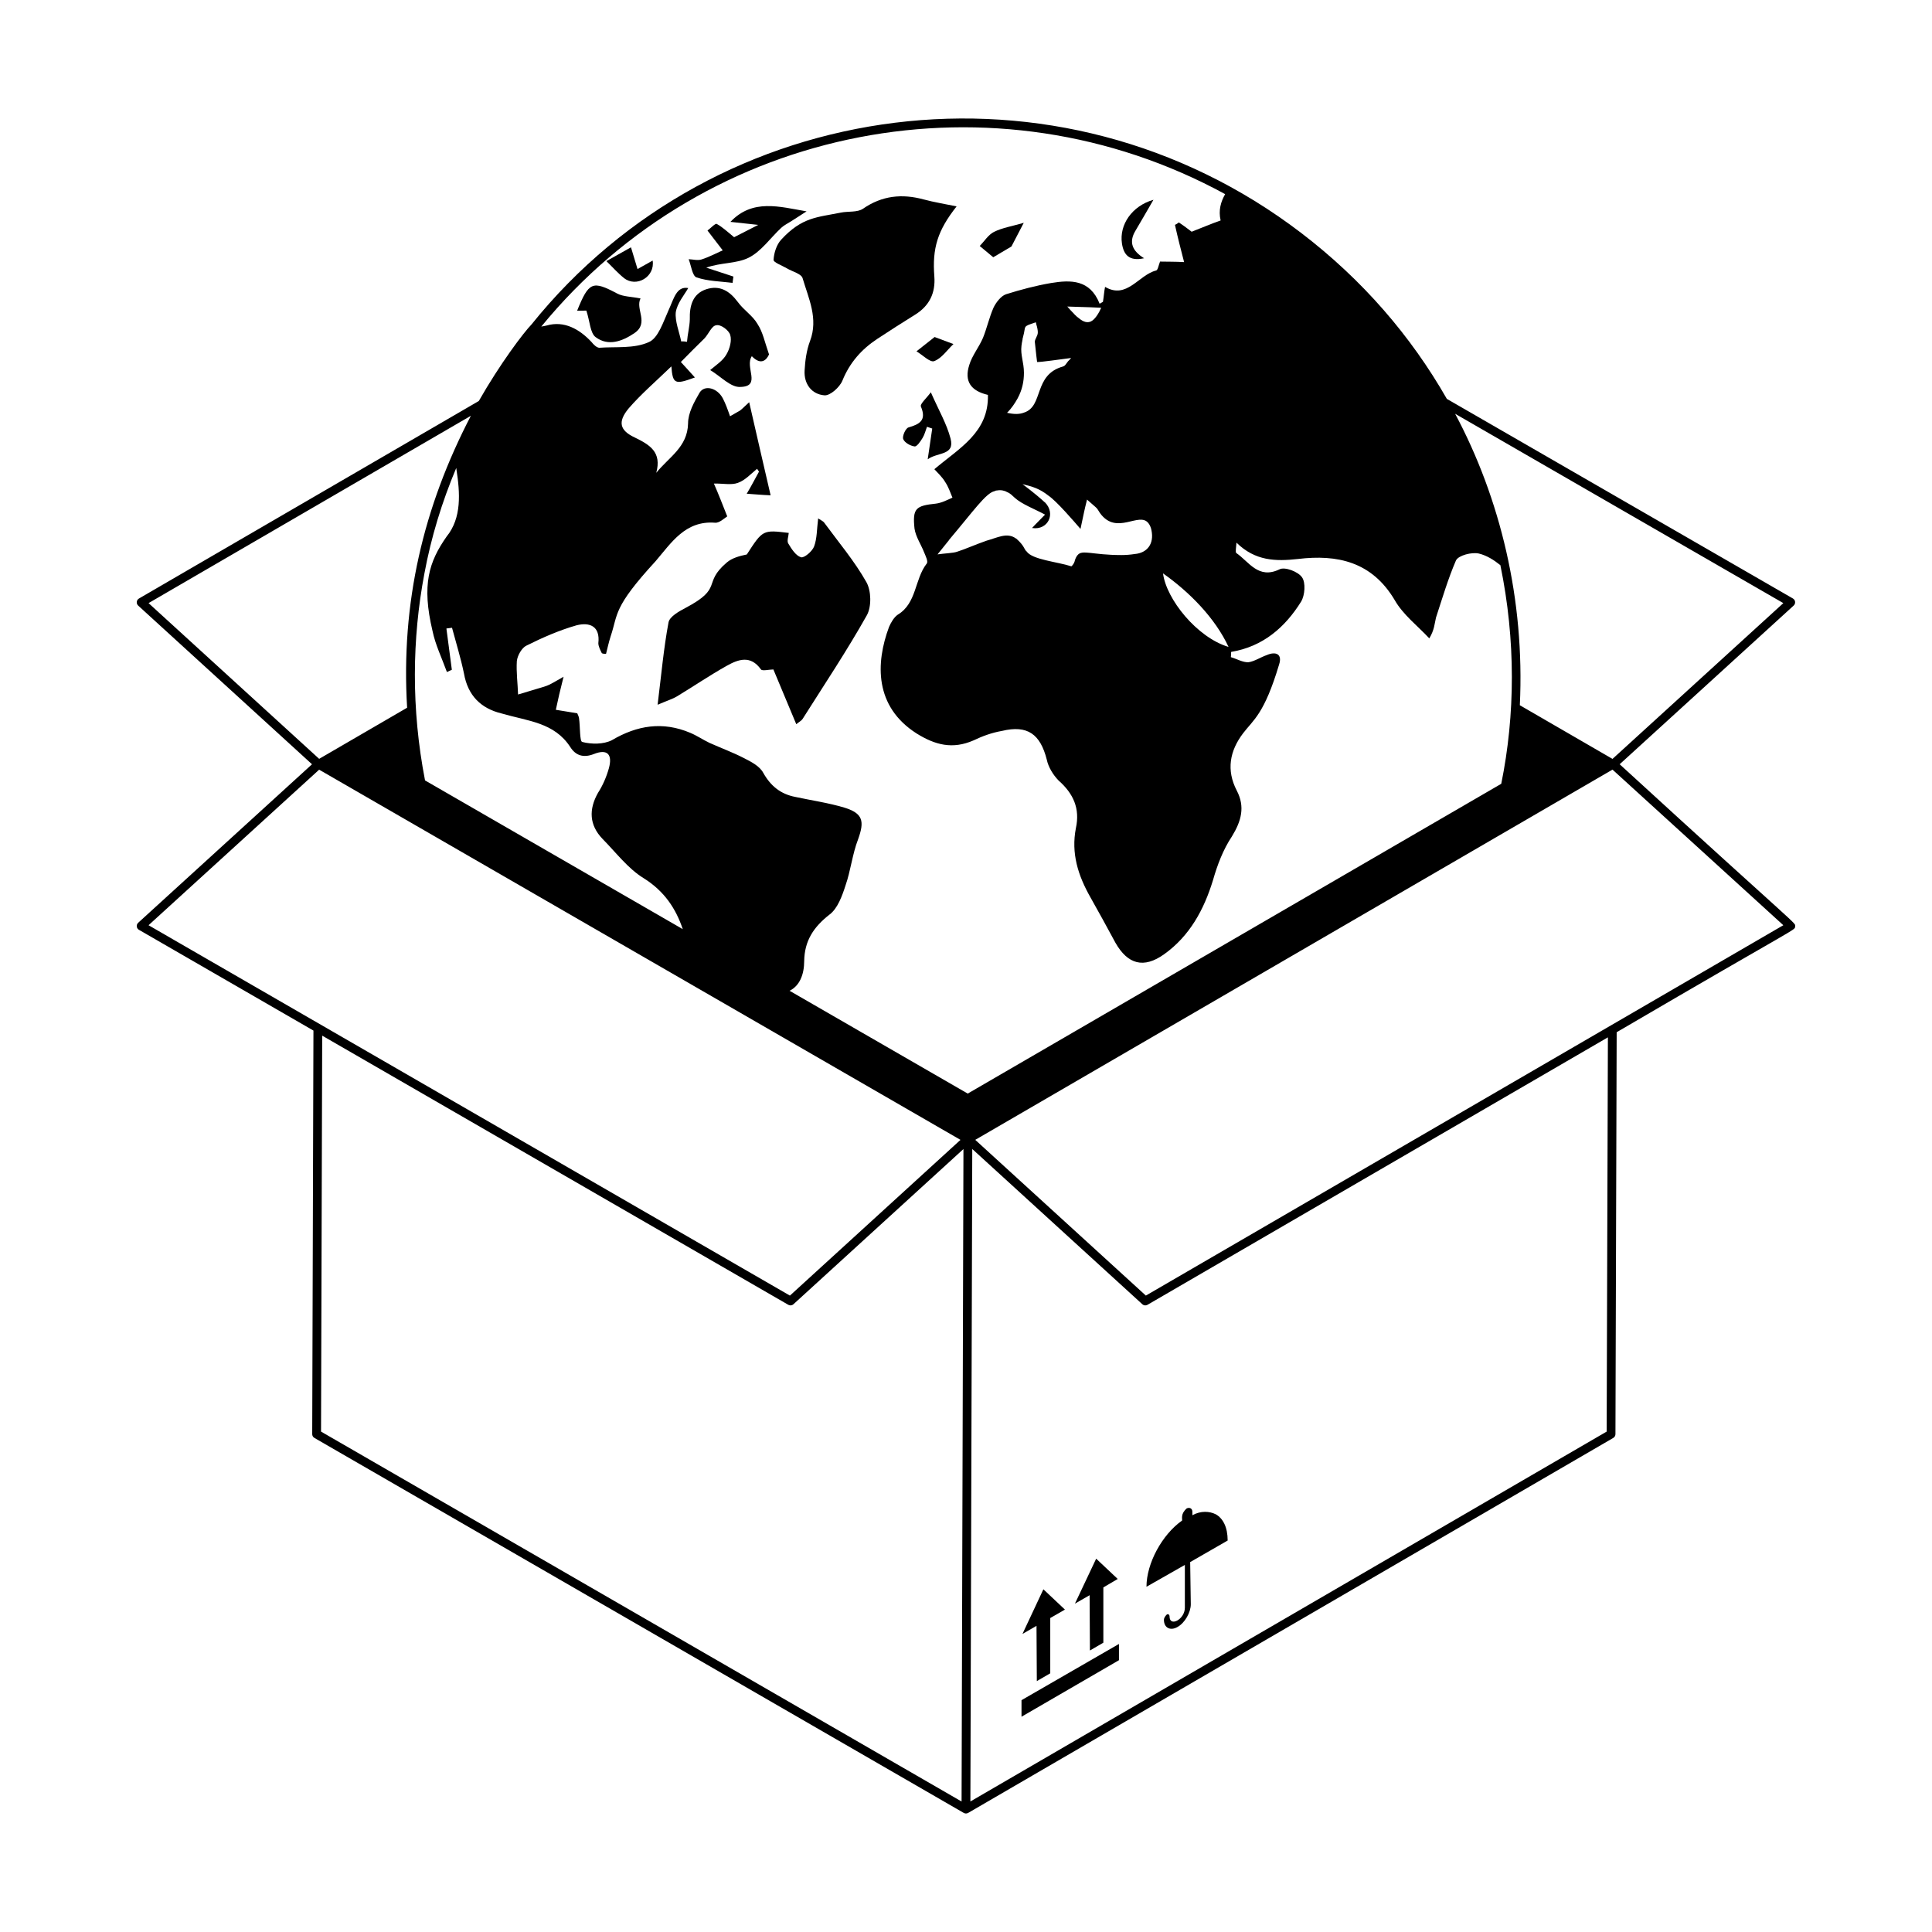 <svg xmlns="http://www.w3.org/2000/svg" viewBox="0 0 512 512" version="1.1" height="512pt" width="512pt">
 <path d="m218.39 138.47c-0.273-0.371-0.793-0.562-1.57-1.09-0.359 2.848-0.281 5.305-1.078 7.441-0.484 1.289-2.629 3.109-3.473 2.856-1.387-0.418-2.512-2.219-3.375-3.656-0.402-0.668 0.062-1.855 0.133-2.793-6.883-0.832-6.883-0.832-11.113 5.711-1.953 0.398-3.914 0.934-5.312 2.129-6.594 5.633-0.719 6.656-10.984 12.062-1.727 0.906-4.168 2.289-4.453 3.801-1.281 6.856-1.902 13.832-2.894 21.832 2.738-1.164 4.008-1.539 5.102-2.199 4.426-2.676 8.715-5.598 13.227-8.125 3.051-1.707 6.305-2.894 9.047 0.953 0.359 0.504 2.09 0.035 3.309 0.02 1.938 4.637 3.918 9.371 6.062 14.504 0.797-0.648 1.379-0.922 1.672-1.383 5.762-9.109 11.762-18.094 17.031-27.48 1.273-2.269 1.176-6.492-0.117-8.781-3.164-5.598-7.387-10.59-11.211-15.801z"></path>
 <path d="m207.02 63.516c-1.23 1.332-1.914 3.512-2.019 5.356-0.039 0.676 2.281 1.496 3.531 2.242 1.438 0.859 3.816 1.43 4.164 2.606 1.582 5.387 4.223 10.695 1.969 16.66-0.926 2.445-1.293 5.188-1.438 7.82-0.199 3.586 1.895 6.297 5.262 6.566 1.527 0.121 4.055-2.16 4.762-3.902 1.934-4.769 5.055-8.289 9.219-11.043 3.324-2.199 6.691-4.34 10.078-6.449 3.773-2.352 5.398-5.75 5.062-10.121-0.574-7.481 0.844-12.141 5.898-18.555-3.234-0.672-6.012-1.109-8.707-1.84-5.754-1.562-11.02-1.039-16.09 2.453-1.492 1.027-3.922 0.633-5.891 1.035-6.273 1.27-10.262 1.164-15.801 7.172z"></path>
 <path d="m184.58 73.508c3 1.031 6.348 1.043 9.555 1.461 0.074-0.559 0.148-1.117 0.223-1.68-2.398-0.785-4.793-1.574-7.191-2.359 3.816-1.379 8-1.023 11.211-2.621 3.367-1.676 5.777-5.258 8.664-7.941 0.746-0.691 1.715-1.148 2.586-1.707 1.371-0.883 2.746-1.762 4.121-2.644-7.223-1.254-14.297-3.402-20.176 2.781 2.215 0.242 4.426 0.48 7.367 0.801-2.769 1.414-4.887 2.496-6.394 3.266-1.543-1.238-2.949-2.606-4.602-3.523-0.379-0.207-1.613 1.129-2.453 1.75 1.152 1.496 2.301 2.992 4.035 5.25-1.668 0.738-3.586 1.77-5.629 2.422-1.02 0.328-2.262-0.027-3.398-0.074 0.672 1.676 0.969 4.438 2.082 4.82z"></path>
 <path d="m157.86 89.352c3.34 2.504 7.106 1.082 10.281-1.082 3.949-2.691 0.164-6.367 1.605-9.18-2.535-0.5-4.594-0.461-6.184-1.301-6.535-3.465-7.492-3.168-10.621 4.559 1.375-0.02 2.496-0.035 2.453-0.035 0.957 2.945 1 5.941 2.465 7.039z"></path>
 <path d="m246.68 103.96c-1.156 1.59-2.91 3.102-2.633 3.766 1.527 3.648-0.27 4.672-3.293 5.551-0.758 0.219-1.688 2.297-1.391 3.082 0.359 0.945 1.898 1.809 3.023 1.949 0.609 0.074 1.551-1.34 2.098-2.231 0.551-0.895 0.797-1.973 1.176-2.973 0.465 0.156 0.93 0.309 1.391 0.465-0.355 2.406-0.707 4.812-1.199 8.152 2.617-1.945 7.238-0.957 6.059-5.484-1.016-3.922-3.156-7.547-5.231-12.277z"></path>
 <path d="m268.04 65.324c0.91-1.75 1.781-3.426 3.266-6.273-3.188 0.926-5.707 1.316-7.883 2.402-1.508 0.754-2.539 2.461-3.785 3.742 1.383 1.152 2.766 2.305 3.582 2.981 2.227-1.32 3.684-2.18 4.82-2.852z"></path>
 <path d="m165.37 73.691c3.285 2.598 8.266-0.332 7.59-4.637-1.246 0.695-2.422 1.355-4.008 2.246-0.59-1.957-1.039-3.438-1.738-5.762-2.406 1.352-4.473 2.512-6.519 3.66 1.773 1.723 3.109 3.254 4.676 4.492z"></path>
 <path d="m303.2 68.438c-3.164-1.953-4.098-4.262-2.309-7.262 1.492-2.5 2.93-5.031 4.785-8.23-5.715 1.633-9.07 6.621-8.355 11.527 0.438 3.008 1.891 4.844 5.879 3.965z"></path>
 <path d="m242.88 93.105c1.59 0.945 3.594 3.004 4.68 2.602 1.992-0.746 3.438-2.941 5.113-4.531-1.477-0.551-2.957-1.102-4.992-1.863-1.688 1.332-3.242 2.562-4.801 3.793z"></path>
 <path d="m36.824 246.41 46.242 26.703-0.324 106.94c-0.004 0.418 0.219 0.805 0.582 1.012l172.08 99.375c0.184 0.105 0.383 0.156 0.582 0.156s0.398-0.051 0.582-0.156h0.004l170.96-99.375c0.355-0.211 0.578-0.59 0.578-1.004l0.324-106.51c49.086-28.73 47.164-26.898 47.289-28.023 0.109-1.125 2.07 1.496-46.492-42.992l46.117-42.059c0.57-0.523 0.488-1.469-0.203-1.867l-91.715-52.902c-9.551-16.699-22.301-31.508-38.586-43.965-64.312-49.117-154.9-36.871-204.01 24.266-2.035 2.086-8.27 10.301-13.945 20.262l-90.07 52.348c-0.32 0.188-0.535 0.512-0.574 0.883-0.039 0.371 0.098 0.734 0.371 0.984l46.07 42.055-46.07 42.008c-0.586 0.539-0.465 1.484 0.207 1.867zm48.562 28.047 123.52 71.328c0.184 0.105 0.383 0.156 0.582 0.156 0.281 0 0.562-0.105 0.785-0.305l45.051-41.129c-0.074 25.273 0.09-30.73-0.496 172.91l-169.75-98.031zm35.527-150.44 0.039 0.32c0.977 6.285 1.441 12.895-2.606 17.875-4.664 6.664-6.637 12.715-3.723 24.996 0.746 3.629 2.465 7.168 3.816 10.891 0.371-0.188 0.93-0.418 1.305-0.605l-1.441-10.938 1.488-0.188c1.07 4.004 2.328 8.051 3.164 12.102 1.023 5.816 4.422 9.262 10.008 10.613 6.965 2.039 13.941 2.348 18.199 8.938 1.395 2.188 3.445 2.887 6.191 1.816 3.586-1.441 5.027 0.047 4.004 3.769-0.652 2.328-1.629 4.562-2.887 6.516-2.465 4.375-2.328 8.52 1.211 12.195 3.539 3.582 6.75 7.867 10.844 10.379 5.582 3.469 8.613 8.168 10.414 13.535l-68.301-39.414c-3.688-19.027-3.43-37.609-0.172-54.809 1.781-9.621 4.66-19 8.445-27.992zm304.87 255.37-168.62 98.02c0.098-33.32 0.309-107.06 0.496-172.91l45.07 41.141c0.223 0.199 0.504 0.305 0.785 0.305 0.199 0 0.406-0.051 0.586-0.156l122.01-70.879zm-122.12-36.043-45.211-41.27 168.88-98.117 45.27 41.238zm168.94-183.51-45.273 41.285-24.559-14.223c1.348-28.016-5.207-54.871-17.145-77.238zm-147.93-108.38c-1.125 2.004-1.824 4.215-1.195 6.977-2.559 0.883-4.887 1.91-7.68 2.981-0.793-0.605-2-1.535-3.398-2.469-0.371 0.324-0.746 0.512-1.023 0.652 0.746 3.398 1.582 6.609 2.422 9.867-2.234-0.141-4.699-0.094-6.375-0.141-0.418 1.023-0.559 2.281-1.07 2.375-4.609 1.164-7.727 7.727-13.5 4.328-0.234 1.117-0.324 2.512-0.559 3.957-0.277 0.188-0.652 0.371-0.883 0.512-2.559-6.469-7.68-6.332-12.848-5.492-4.098 0.699-8.098 1.77-11.961 2.981-1.352 0.465-2.652 2.188-3.305 3.539-1.164 2.652-1.77 5.492-2.793 8.004-1.07 2.512-2.887 4.699-3.629 7.168-1.395 4.328 0.371 6.891 4.934 7.961 0.234 9.961-7.539 14.059-14.195 19.688 1.023 1.117 2.094 2.094 2.84 3.352 0.883 1.305 1.352 2.746 1.953 4.188-1.441 0.652-2.887 1.398-4.375 1.582-5.352 0.559-6.238 1.258-5.68 6.609 0.324 2.188 1.723 4.188 2.559 6.332 0.371 0.93 1.164 2.465 0.652 2.981-3.211 4.144-2.606 10.473-7.633 13.5-1.023 0.699-1.816 2.094-2.328 3.258-3.586 9.637-3.863 21.086 7.262 28.207 4.981 3.117 9.59 4.281 15.129 1.863 2.328-1.117 4.84-2.047 7.539-2.512 6.75-1.629 10.148 0.836 11.867 7.586 0.418 2 1.676 4.051 3.117 5.539 3.957 3.492 5.727 7.445 4.609 12.613-1.305 6.703 0.559 12.566 3.863 18.387 2.188 3.863 4.375 7.867 6.609 12.008 3.258 5.727 7.492 6.934 12.941 3.027 6.703-4.793 10.52-11.73 12.941-19.688 1.117-3.91 2.652-8.004 4.981-11.496 2.512-4.098 3.539-7.867 1.305-12.148-2.84-5.445-1.863-10.566 1.676-15.219 2.688-3.535 5.609-5.039 9.543-18.246 0.883-2.746-0.883-3.492-3.258-2.469-1.723 0.605-3.258 1.676-4.887 1.91-1.535 0.047-3.027-0.883-4.656-1.352 0.094-0.559 0-0.977 0.094-1.395 8.426-1.395 14.289-6.516 18.523-13.312 1.023-1.676 1.258-5.074 0.234-6.469-1.023-1.488-4.562-2.84-5.957-2.094-5.633 2.699-8.051-2-11.449-4.328-0.277-0.234-0.047-1.352 0.047-2.746 4.981 4.887 10.426 4.981 16.289 4.328 10.426-1.258 19.594 0.699 25.645 10.891 2.188 3.863 6.098 6.844 9.168 10.148 1.352-2.234 1.395-3.91 1.77-5.492 1.676-5.121 3.211-10.332 5.305-15.176 0.699-1.352 4.188-2.234 6.051-1.816 2.121 0.512 4.004 1.715 5.711 3.086 4.102 19.918 3.934 39.715 0.234 57.934l-141.39 82.098-47.215-27.246c2.66-1.289 3.875-4.309 3.875-7.898 0.094-5.305 2.422-8.938 6.703-12.289 2.141-1.582 3.352-4.934 4.234-7.68 1.395-3.957 1.816-8.332 3.352-12.289 1.723-4.793 1.305-6.844-3.629-8.379-4.188-1.258-8.703-1.91-13.031-2.84-3.863-0.746-6.516-2.887-8.473-6.375-0.977-1.816-3.211-2.934-5.121-3.91-2.981-1.535-6.051-2.652-9.168-4.051-1.816-0.883-3.305-1.91-5.074-2.652-7.262-3.07-14.059-2-20.758 1.957-2.188 1.117-5.398 1.117-7.867 0.465-0.699-0.188-0.512-4.098-0.84-6.285-0.047-0.371-0.234-0.793-0.465-1.305-1.816-0.324-3.816-0.605-5.68-0.93 0.605-2.84 1.117-5.121 2.047-8.75-5.59 3.129-2.363 1.707-12.055 4.699-0.094-2.934-0.512-5.91-0.324-8.891 0.188-1.535 1.352-3.492 2.512-4.051 4.281-2.141 8.75-4.098 13.312-5.398 3.492-0.883 6.285 0.234 5.773 4.746 0 0.836 0.559 1.91 0.93 2.652 0.277 0.141 0.699 0.188 1.117 0.141 0.371-1.441 0.699-3.023 1.211-4.609 2.019-5.969 0.512-7.512 11.914-19.922 4.188-4.887 7.867-10.797 15.73-10.195 1.117 0.141 2.465-1.164 3.258-1.676-1.258-3.164-2.328-5.957-3.539-8.703 2.465-0.047 4.656 0.465 6.375-0.188 1.863-0.652 3.445-2.375 5.074-3.723 0.141 0.234 0.324 0.512 0.512 0.746-1.023 1.816-1.91 3.629-3.258 5.863 2.234 0.141 3.91 0.324 6.332 0.418-2-8.52-3.723-16.199-5.68-24.668-3.332 3.102-1.602 1.641-5.074 3.723-0.652-1.863-1.164-3.305-1.91-4.746-1.441-2.746-4.793-3.676-6.144-1.535-1.488 2.559-3.07 5.398-3.07 8.191-0.141 6.285-5.074 8.891-8.426 13.078 1.488-5.492-1.676-7.402-5.68-9.355-4.004-1.863-4.609-4.144-1.629-7.727 3.258-3.769 7.262-7.215 11.309-11.125 0.371 4.699 0.93 4.887 6.238 2.934-1.488-1.629-2.793-3.117-3.723-4.098 2.047-2.094 4.141-4.188 6.238-6.238 1.117-1.164 1.91-3.352 3.117-3.492 1.211-0.324 3.398 1.352 3.723 2.559 0.465 1.441-0.094 3.629-0.977 5.121-0.93 1.676-2.559 2.699-4.328 4.188 2.887 1.723 5.492 4.699 8.098 4.469 5.539-0.188 0.977-5.258 2.934-8.145 2.469 2.559 3.91 0.977 4.562-0.465-1.164-3.352-1.629-5.91-3.07-8.098-1.258-2.188-3.676-3.676-5.215-5.816-2.188-2.934-4.793-4.516-8.379-3.352-3.586 1.211-4.422 4.375-4.328 7.961-0.047 1.953-0.605 4.004-0.746 5.957-0.559-0.094-0.977-0.141-1.535-0.094-0.512-2.559-1.676-5.305-1.441-7.727 0.371-2.422 2.281-4.609 3.305-6.422-3.164-0.559-3.816 2.887-5.215 5.863-1.395 3.07-2.746 7.449-5.258 8.473-3.91 1.77-8.75 1.164-13.125 1.488-0.699-0.047-1.535-0.883-2.047-1.535-3.211-3.445-7.262-5.68-11.824-4.375-0.469 0.121-0.98 0.211-1.477 0.293 44.016-53.734 120.32-68.359 181.23-35.094zm0.902 119.99c-8.375-2.508-16.508-12.672-17.363-19.504 0 0 0.047 0 0.047 0.047 6.93 4.891 13.746 11.758 17.316 19.457zm-54.879-79.781c0.02-0.156 0.16-1.207 0.234-1.352v-0.137c0-0.047 0.047-0.094 0.047-0.141 0-0.188 0.047-0.418 0.094-0.605 0.062 0 0.047-0.078 0.047-0.141 0.879-3.07-0.336-2.633 3.352-3.863h0.047c0.047 0.234 0.094 0.418 0.141 0.652 0.133 0.27 0.422 1.605 0.371 2.047 0 0.883-0.793 1.734-0.793 2.465 0.422 4.211 0.465 4.043 0.605 5.352 1.398 0 5.621-0.648 9.031-1.07-0.324 0.324-0.559 0.652-0.836 0.883-0.605 0.836-0.883 1.258-1.211 1.305l-0.047 0.047c-8.023 2.188-5.113 10.562-10.426 12.242-1.164 0.465-2.652 0.465-4.469 0.047 0.047-0.047 0.047-0.047 0.047-0.094h0.047c1.059-1.059 1.977-2.422 2.699-3.723 1.23-2.281 1.676-4.492 1.676-6.797-0.004-2.742-0.953-4.723-0.656-7.117zm12.148-10.426c5.777 0.176 7.438 0.23 8.984 0.324-0.52 1.211-1.617 3.188-2.84 3.676-1.258 0.484-2.391-0.312-3.398-1.164-0.141-0.094-0.277-0.188-0.371-0.324-0.234-0.188-0.465-0.418-0.699-0.699-0.512-0.508-1.07-1.113-1.676-1.812zm-13.918 50.688c1.871 1.703 5.379 3.023 7.961 4.422 0 0.047 0.047 0.047 0.047 0.047-2.113 2.113-3.383 3.477-3.445 3.539h0.094c4.121 0.625 6.324-3.82 3.305-6.844h-0.047c-0.848-0.801-3.004-2.648-5.863-4.793 2.641 0.66 4.484 1.16 6.891 3.07 2.121 1.414 6.812 6.879 8.473 8.797 1.059-4.879 0.883-4.379 1.723-7.727v-0.047c0.016 0.012 2.215 1.934 2.281 2 0.48 0.387 0.707 0.895 1.164 1.582 4.41 6.09 10.41-0.543 12.848 2.699 0.301 0.363 0.66 1.086 0.793 1.863 0.746 3.629-1.164 6.004-4.422 6.285-1.211 0.188-2.375 0.277-3.539 0.277-7.801 0-10.441-1.547-11.637 0.047-0.094 0.047-0.141 0.094-0.141 0.188-0.238 0.238-0.547 1.059-0.605 1.352 0 0.047 0 0.094-0.047 0.141-0.148 0.598-0.77 1.258-0.836 1.258-3.711-1.211-10.402-1.754-11.867-3.957-0.68-0.512-0.496-1.43-2.746-3.398h-0.047c-2.356-1.766-5.047-0.176-7.82 0.559-3.184 1.117-5.648 2.246-7.82 2.934-1.016 0.363-3.418 0.43-5.168 0.699 1.07-1.305 2.094-2.606 3.07-3.816v-0.047c6.457-7.629 9.762-12.434 12.055-12.895 0.234-0.141 0.418-0.188 0.652-0.188h0.094c0.867-0.191 1.977 0.059 2.512 0.418 0.941 0.355 1.332 0.871 2.09 1.535zm-144.14-21.734c-12.598 24.199-18.574 49.523-16.895 77.363l-20.934 12.168-2.375 1.379-45.211-41.27zm-40.207 93.781 169.96 98.105-45.203 41.27-169.97-98.152z"></path>
 <path d="m288.84 437.4 3.559-2.07v-14.648l3.809-2.238-5.711-5.379-5.629 11.918 3.891-2.234z"></path>
 <path d="m314 414.72v11.34c0 3.106-4.055 5.203-4.055 2.316 0-0.496-0.414-0.746-0.746-0.496-0.332 0.332-0.746 0.828-0.746 1.406 0 2.07 1.656 2.981 3.559 1.902 1.988-1.074 3.559-3.891 3.559-6.043l-0.164-11.176 9.934-5.711c0-3.559-1.242-5.879-3.144-6.953-1.656-0.828-3.973-0.992-6.207 0.25v-0.91c0-0.91-0.746-1.242-1.488-0.91-1.703 1.488-1.137 2.738-1.242 3.227-5.297 3.727-9.434 11.34-9.434 17.547z"></path>
 <path d="m270.71 454.95 25.824-14.98v-4.305l-25.824 14.898z"></path>
 <path d="m274.77 445.51 3.559-2.066v-14.652l3.891-2.234-5.711-5.379-5.547 11.836 3.723-2.152z"></path>
</svg>
